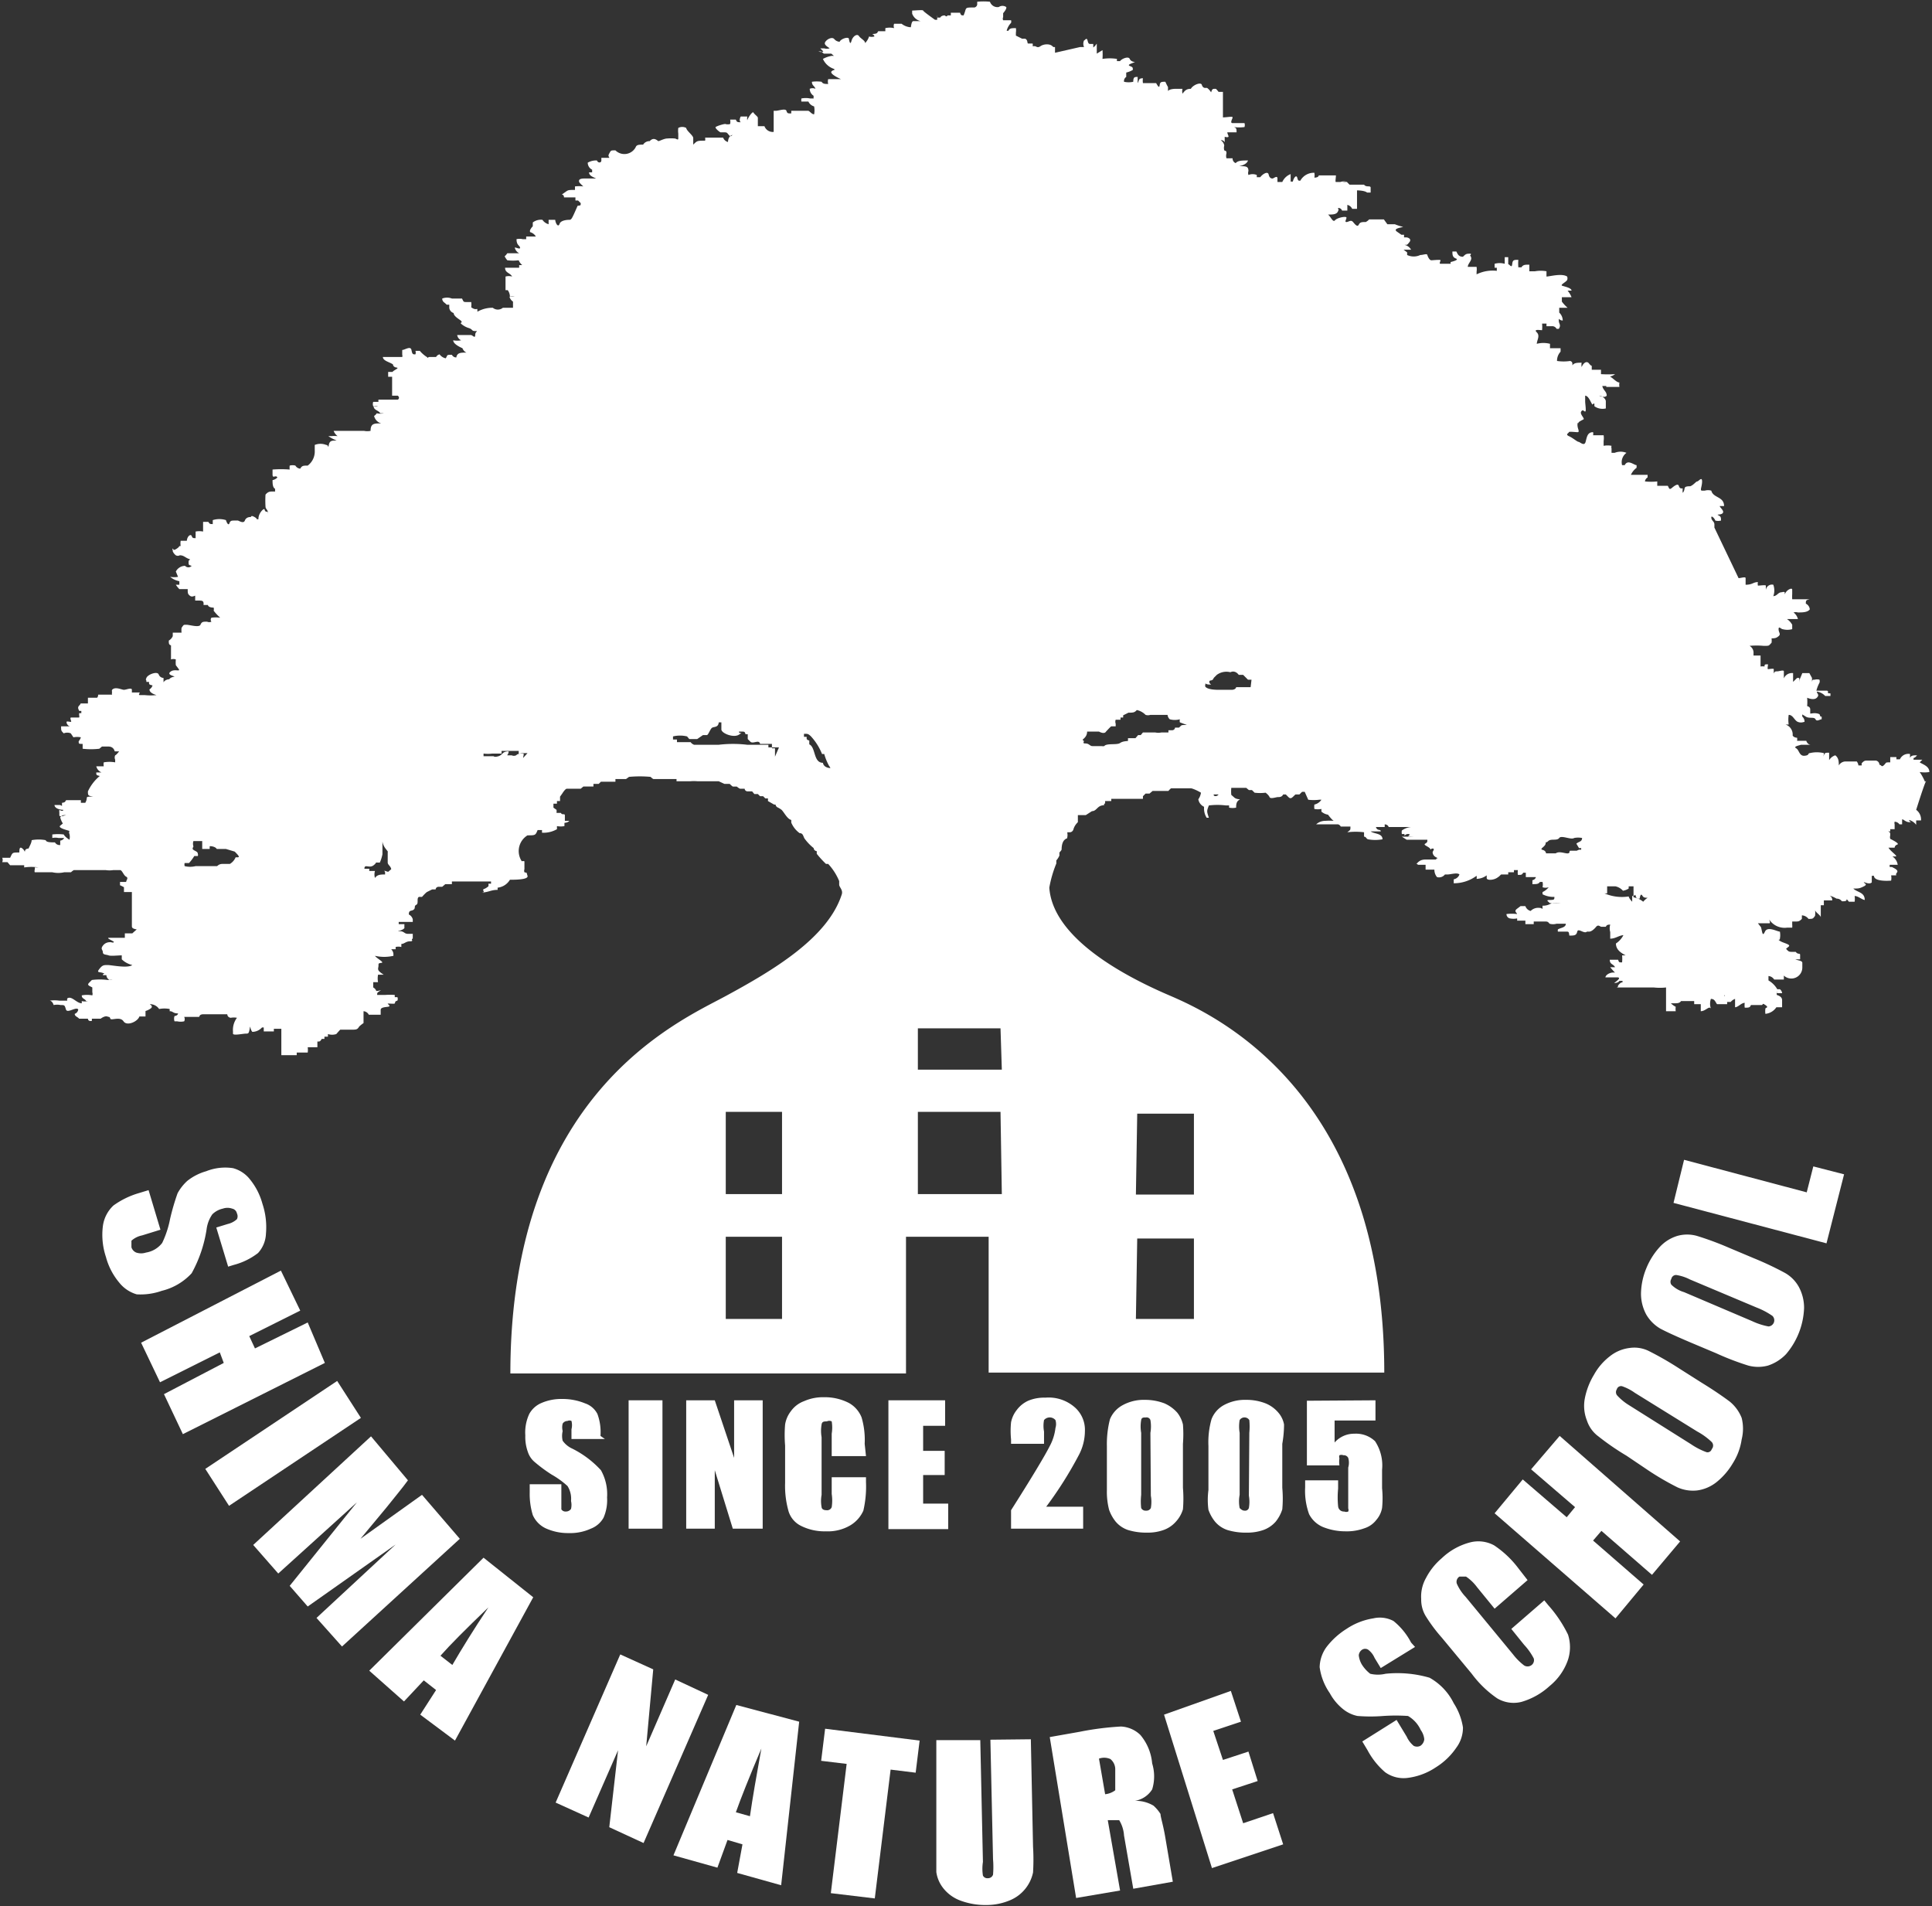 <svg xmlns="http://www.w3.org/2000/svg" width="43.95" height="43.36" viewBox="0 0 43.95 43.36"><rect x="0" y="0" width="43.95" height="43.36" fill="#333333" stroke="none"/><defs><style>.cls-1,.cls-2{fill:#fff;}.cls-2{fill-rule:evenodd;}</style></defs><title>header_logo_sp</title><g id="レイヤー_2" data-name="レイヤー 2"><g id="ヘッダー_フッター" data-name="ヘッダー・フッター"><path class="cls-1" d="M13.76,32.73H13v-.22a.38.38,0,0,0,0-.19.1.1,0,0,0-.09,0,.13.13,0,0,0-.11.06.34.34,0,0,0,0,.17.46.46,0,0,0,0,.22.54.54,0,0,0,.22.18,2.24,2.24,0,0,1,.65.49,1.11,1.11,0,0,1,.14.62,1,1,0,0,1-.08.46.56.56,0,0,1-.29.25,1.12,1.12,0,0,1-.5.1,1.22,1.22,0,0,1-.53-.11.6.6,0,0,1-.29-.3,1.64,1.64,0,0,1-.07-.51v-.19h.72v.36c0,.11,0,.18,0,.21a.11.11,0,0,0,.1.05.14.14,0,0,0,.12-.06.4.4,0,0,0,0-.18.54.54,0,0,0-.08-.34,2,2,0,0,0-.36-.26,3.39,3.39,0,0,1-.38-.28.5.5,0,0,1-.16-.23,1,1,0,0,1-.06-.38,1,1,0,0,1,.09-.49.57.57,0,0,1,.28-.25,1.13,1.13,0,0,1,.47-.09,1.34,1.34,0,0,1,.52.1.49.49,0,0,1,.28.24,1.2,1.2,0,0,1,.07.5Z"/><path class="cls-1" d="M15.07,31.85v2.92H14.3V31.85Z"/><path class="cls-1" d="M17.35,31.85v2.92h-.68l-.41-1.33v1.33h-.65V31.85h.65l.44,1.31V31.85Z"/><path class="cls-1" d="M19.7,33.12h-.78v-.51a.87.87,0,0,0,0-.28.12.12,0,0,0-.11,0c-.06,0-.11,0-.12.07a.85.85,0,0,0,0,.29V34a.78.78,0,0,0,0,.28s0,.07.11.07a.11.11,0,0,0,.12-.07,1,1,0,0,0,0-.3V33.6h.78v.11a2.43,2.43,0,0,1-.06.65.74.74,0,0,1-.29.33,1,1,0,0,1-.56.14,1.19,1.19,0,0,1-.56-.12.55.55,0,0,1-.29-.33,2.11,2.11,0,0,1-.08-.65v-.85a2.88,2.88,0,0,1,0-.48.66.66,0,0,1,.13-.3.64.64,0,0,1,.3-.23,1.06,1.06,0,0,1,.45-.09,1.2,1.2,0,0,1,.57.13.65.65,0,0,1,.29.33,1.81,1.81,0,0,1,.07.6Z"/><path class="cls-1" d="M20.21,31.85H21.5v.58H21V33h.49v.55H21v.65h.57v.58H20.21Z"/><path class="cls-1" d="M24.64,34.27v.5H23v-.42c.49-.77.78-1.26.87-1.44a1.15,1.15,0,0,0,.14-.43.3.3,0,0,0,0-.18.17.17,0,0,0-.26,0,.69.69,0,0,0,0,.26v.28H23v-.1a1.92,1.92,0,0,1,0-.39.65.65,0,0,1,.13-.28.67.67,0,0,1,.26-.21.94.94,0,0,1,.39-.07.9.9,0,0,1,.67.22.68.68,0,0,1,.23.54,1.18,1.18,0,0,1-.13.53,8.81,8.81,0,0,1-.75,1.19Z"/><path class="cls-1" d="M26.91,32.84v1a2.93,2.93,0,0,1,0,.49.72.72,0,0,1-.16.28.67.67,0,0,1-.28.19,1.06,1.06,0,0,1-.37.06,1.42,1.42,0,0,1-.44-.06.63.63,0,0,1-.28-.19.91.91,0,0,1-.15-.27,1.64,1.64,0,0,1-.05-.45v-1a2.26,2.26,0,0,1,.07-.61.64.64,0,0,1,.29-.32,1,1,0,0,1,.51-.12,1.23,1.23,0,0,1,.44.08.84.84,0,0,1,.29.21.68.68,0,0,1,.13.27A2.77,2.77,0,0,1,26.91,32.84Zm-.74-.25a.85.85,0,0,0,0-.29.09.09,0,0,0-.1-.06c-.06,0-.1,0-.11.06a.85.85,0,0,0,0,.29V34a1.38,1.38,0,0,0,0,.3.11.11,0,0,0,.11.06.11.11,0,0,0,.11-.06.81.81,0,0,0,0-.28Z"/><path class="cls-1" d="M29.17,32.84v1a2.72,2.72,0,0,1,0,.49.85.85,0,0,1-.15.28.67.67,0,0,1-.28.19,1.1,1.1,0,0,1-.37.06,1.44,1.44,0,0,1-.45-.06.63.63,0,0,1-.28-.19.91.91,0,0,1-.15-.27,1.72,1.72,0,0,1,0-.45v-1a1.92,1.92,0,0,1,.07-.61.62.62,0,0,1,.28-.32,1,1,0,0,1,.51-.12,1.19,1.19,0,0,1,.44.08.75.75,0,0,1,.29.21.57.57,0,0,1,.13.27A2.55,2.55,0,0,1,29.17,32.84Zm-.75-.25a1.48,1.48,0,0,0,0-.29.13.13,0,0,0-.22,0,.85.85,0,0,0,0,.29V34a.8.8,0,0,0,0,.3s.05.06.11.06a.09.09,0,0,0,.1-.06.81.81,0,0,0,0-.28Z"/><path class="cls-1" d="M31.29,31.85v.46h-.93v.5a.59.59,0,0,1,.45-.2.63.63,0,0,1,.47.17,1,1,0,0,1,.16.65v.42a2.23,2.23,0,0,1,0,.45.57.57,0,0,1-.13.27.55.55,0,0,1-.27.19,1.16,1.16,0,0,1-.44.07,1.36,1.36,0,0,1-.51-.1.63.63,0,0,1-.31-.29,1.56,1.56,0,0,1-.09-.61v-.16h.75v.19a2.07,2.07,0,0,0,0,.4.13.13,0,0,0,.14.12.12.12,0,0,0,.09,0,.09.09,0,0,0,0-.07s0-.14,0-.35v-.58a.39.39,0,0,0,0-.22.11.11,0,0,0-.11-.06.12.12,0,0,0-.09,0,.1.1,0,0,0,0,.07.54.54,0,0,0,0,.16h-.74l0-1.47Z"/><path class="cls-1" d="M5.19,28.81l-.27-.89.26-.08a.46.46,0,0,0,.21-.11.15.15,0,0,0,0-.13.14.14,0,0,0-.11-.11.32.32,0,0,0-.21,0,.49.49,0,0,0-.24.13.76.76,0,0,0-.13.34,3,3,0,0,1-.34,1,1.36,1.36,0,0,1-.68.4,1.45,1.45,0,0,1-.57.08.79.79,0,0,1-.4-.27,1.51,1.51,0,0,1-.3-.58,1.59,1.59,0,0,1-.07-.7.78.78,0,0,1,.24-.47,1.88,1.88,0,0,1,.57-.28l.23-.07.27.9-.42.13a.51.51,0,0,0-.24.12s0,.08,0,.15a.19.19,0,0,0,.11.12.35.35,0,0,0,.22,0,.58.58,0,0,0,.37-.22,2.25,2.25,0,0,0,.18-.55,5.3,5.3,0,0,1,.17-.58,1.08,1.08,0,0,1,.22-.28,1.23,1.23,0,0,1,.43-.22,1.17,1.17,0,0,1,.61-.07.73.73,0,0,1,.39.26,1.5,1.5,0,0,1,.28.55,1.68,1.68,0,0,1,.08.68.69.69,0,0,1-.18.44,1.53,1.53,0,0,1-.55.27Z"/><path class="cls-1" d="M7.39,31,4.16,32.62l-.43-.91L5.09,31,5,30.76l-1.36.68-.43-.9L6.39,28.9l.44.91-1.16.58.13.28L7,30.08Z"/><path class="cls-1" d="M8.21,32.25l-3,2-.54-.84,3-2Z"/><path class="cls-1" d="M10.46,35,7.78,37.45,7.2,36.8,9,35.13,7,36.54l-.41-.47,1.53-1.9L6.33,35.79l-.57-.65,2.68-2.47.84,1c-.13.18-.3.38-.49.62L8.2,35l1.4-1Z"/><path class="cls-1" d="M12.13,36.33l-1.78,3.26L9.56,39l.36-.56-.28-.22-.45.48L8.4,38,11,35.43Zm-1.84,1.54c.21-.36.48-.8.82-1.31-.51.49-.87.85-1.09,1.1Z"/><path class="cls-1" d="M16.11,38.55l-1.47,3.37-.78-.36.2-1.75-.67,1.53L12.64,41l1.47-3.37.75.34-.16,1.75.66-1.52Z"/><path class="cls-1" d="M18.18,39.16l-.41,3.72-1-.28.12-.65-.34-.1-.23.63-1-.28,1.43-3.42Zm-1.12,2.15c.06-.42.15-.93.26-1.54-.28.66-.47,1.14-.58,1.45Z"/><path class="cls-1" d="M20.92,39.59l-.09.73-.57-.07-.36,2.93-1-.12.36-2.94-.58-.07.09-.73Z"/><path class="cls-1" d="M23.45,39.56,23.5,42a4.84,4.84,0,0,1,0,.59.88.88,0,0,1-.52.63,1.38,1.38,0,0,1-.53.11,1.64,1.64,0,0,1-.6-.1.89.89,0,0,1-.39-.28.76.76,0,0,1-.16-.37c0-.13,0-.4,0-.82l0-2.18,1,0,.06,2.77a1,1,0,0,0,0,.31.11.11,0,0,0,.11.06.12.12,0,0,0,.12-.08,2.08,2.08,0,0,0,0-.35l-.06-2.72Z"/><path class="cls-1" d="M23.88,39.51l.68-.12a6.64,6.64,0,0,1,.94-.12.68.68,0,0,1,.44.19,1.16,1.16,0,0,1,.27.65,1,1,0,0,1,0,.59.57.57,0,0,1-.39.26.79.79,0,0,1,.42.11.85.85,0,0,1,.16.19c0,.07.06.24.11.54l.17,1-.9.16-.21-1.21a.77.77,0,0,0-.11-.35s-.12,0-.26,0L25.48,43l-1,.17ZM25,40l.14.81a.46.46,0,0,0,.23-.09s0-.13,0-.29l0-.2a.3.3,0,0,0-.11-.22A.35.35,0,0,0,25,40Z"/><path class="cls-1" d="M26.48,39,28,38.46l.23.7-.63.21.22.66.58-.19.21.67-.58.19.25.77.68-.23.23.71-1.62.54Z"/><path class="cls-1" d="M32.19,37.46l-.78.48-.14-.23a.46.46,0,0,0-.15-.19.13.13,0,0,0-.13,0,.17.17,0,0,0-.08.13.52.52,0,0,0,.07.21.81.81,0,0,0,.19.21.76.76,0,0,0,.35,0,2.62,2.62,0,0,1,1,.09,1.34,1.34,0,0,1,.55.58,1.42,1.42,0,0,1,.21.55.76.76,0,0,1-.15.46,1.56,1.56,0,0,1-.47.45,1.48,1.48,0,0,1-.65.24.72.72,0,0,1-.5-.13,1.73,1.73,0,0,1-.4-.5l-.12-.2.78-.49.23.38a.59.59,0,0,0,.16.21.17.17,0,0,0,.15,0,.2.2,0,0,0,.09-.15.43.43,0,0,0-.08-.21.71.71,0,0,0-.29-.32,4.19,4.19,0,0,0-.56,0,3.71,3.71,0,0,1-.59,0,.77.77,0,0,1-.32-.15,1.19,1.19,0,0,1-.31-.37,1.35,1.35,0,0,1-.23-.59.81.81,0,0,1,.15-.45,1.72,1.72,0,0,1,.46-.42,1.52,1.52,0,0,1,.61-.24.66.66,0,0,1,.46.06,1.55,1.55,0,0,1,.4.49Z"/><path class="cls-1" d="M34.75,35.94l-.75.65-.4-.49a1,1,0,0,0-.25-.24s-.09,0-.15,0a.14.14,0,0,0-.06.16,1.05,1.05,0,0,0,.2.3l1.08,1.31a1.37,1.37,0,0,0,.25.25.15.15,0,0,0,.16,0,.14.14,0,0,0,.06-.16,1.4,1.4,0,0,0-.22-.31l-.29-.36.75-.65.09.11a2.93,2.93,0,0,1,.45.67.93.93,0,0,1,0,.57,1.32,1.32,0,0,1-.42.6,1.61,1.61,0,0,1-.64.36.73.73,0,0,1-.55-.08,2.42,2.42,0,0,1-.58-.56l-.68-.82a3.67,3.67,0,0,1-.36-.48.72.72,0,0,1-.11-.4.86.86,0,0,1,.11-.48,1.49,1.49,0,0,1,.36-.45,1.47,1.47,0,0,1,.65-.36.75.75,0,0,1,.54.07,2.26,2.26,0,0,1,.55.52Z"/><path class="cls-1" d="M35.48,32.66l2.74,2.4-.64.76-1.15-1-.19.22,1.15,1-.64.77L34,34.42l.64-.77,1,.86.19-.23-1-.86Z"/><path class="cls-1" d="M38.71,31.45c.31.19.52.34.64.43a.91.91,0,0,1,.27.37,1,1,0,0,1,0,.49,1.38,1.38,0,0,1-.2.54,1.58,1.58,0,0,1-.37.43.9.9,0,0,1-.44.19.86.86,0,0,1-.45-.07,6.27,6.27,0,0,1-.67-.39L37,33.11a5.77,5.77,0,0,1-.64-.44.73.73,0,0,1-.26-.36.9.9,0,0,1-.05-.49,1.63,1.63,0,0,1,.21-.55,1.36,1.36,0,0,1,.36-.42.89.89,0,0,1,.45-.19.74.74,0,0,1,.44.07,7.23,7.23,0,0,1,.68.39Zm-1.52.23a1.12,1.12,0,0,0-.29-.15.1.1,0,0,0-.12.07.12.12,0,0,0,0,.13s.1.12.26.22l1.43.9a1.59,1.59,0,0,0,.35.18.1.1,0,0,0,.12-.07.12.12,0,0,0,0-.16,1.53,1.53,0,0,0-.33-.24Z"/><path class="cls-1" d="M39.9,28.62a7.27,7.27,0,0,1,.7.33.82.82,0,0,1,.32.32,1,1,0,0,1,.12.48,1.71,1.71,0,0,1-.41,1.05,1,1,0,0,1-.41.26.86.86,0,0,1-.45,0,6.25,6.25,0,0,1-.73-.28l-.57-.24c-.33-.14-.57-.25-.7-.32a.89.89,0,0,1-.32-.32,1,1,0,0,1-.12-.48,1.58,1.58,0,0,1,.12-.57,1.63,1.63,0,0,1,.3-.48.9.9,0,0,1,.41-.26.82.82,0,0,1,.44,0,6.94,6.94,0,0,1,.73.27Zm-1.46.48a1,1,0,0,0-.31-.1.11.11,0,0,0-.11.09.12.12,0,0,0,0,.13.69.69,0,0,0,.29.17l1.55.66a1.52,1.52,0,0,0,.37.12.14.14,0,0,0,.09-.24,1.72,1.72,0,0,0-.36-.19Z"/><path class="cls-1" d="M38.31,26.38l2.79.74.15-.59.7.18-.4,1.57-3.48-.92Z"/><path class="cls-2" d="M27.72,18.07l-.11,0C27.6,18.12,27.69,18.12,27.72,18.07Zm0,0h0s0,0,0,0Zm16.07-.29a1.24,1.24,0,0,0-.12-.22v0l0,0a.72.72,0,0,0,.22,0c0-.13-.14-.17-.22-.22h0s0,0,.06-.06v0l0,0-.2,0h0c0-.08,0,0,.08-.1s0,0,0,0l0,0c-.08,0-.14,0-.16.06l0,0s0-.06,0-.09a.21.21,0,0,0-.23.12h-.08s0,0,0-.05H43c0,.08,0,.09,0,.17h0v-.05c-.12,0-.08,0-.14.06s-.06,0-.09,0,0-.07-.09-.1v0h-.13v0l0,0h0l-.07,0v0c-.06,0-.07,0-.13.06v.05s0,0-.05,0,0,0-.06-.09H42a.18.18,0,0,0-.17.09h0c0-.08,0-.17-.08-.23h0a.25.25,0,0,0-.14.11h0s0-.07,0-.1,0,0,0-.07h0c-.08,0-.1,0-.12.06s0,0,0-.05a.68.68,0,0,0-.32,0c-.05,0,0,.05-.12.06s-.12-.13-.19-.17.05-.06.11-.08l0,0h0v0s0,0,0,0,.19,0,.22,0h0s-.07,0-.1-.09h-.28v0l.07,0a.15.15,0,0,0,0-.07s-.07,0-.1-.05v0h0a.24.24,0,0,0-.16-.25s0,0,.07,0h0a.75.75,0,0,1,0-.22c.1,0,.13.13.21.16s.12,0,.15,0h0a.15.15,0,0,0-.05-.12.2.2,0,0,1,0-.05s0,0,.08.05.19,0,.22.06.1,0,.14,0v-.06c-.07,0,0-.05-.09-.07s-.12,0-.17,0h0s0-.07,0-.09,0-.06-.07-.08v0l0,0a1.15,1.15,0,0,0,0-.19s.15.07.22,0,0-.09,0-.14h0a.32.32,0,0,1,.19.1l.12,0s0,0,0,0,0-.05,0-.06,0,0,0,0h.1v0H41.7s0,0,0,0,0,0-.08,0,0-.05-.06-.06h-.24a.75.75,0,0,1,.07-.18.11.11,0,0,0,0-.07.2.2,0,0,0-.11,0c-.05,0-.05,0-.06.05l0,0s0-.06,0-.09l-.06-.11H41s-.06.15-.07.16,0,0,0,.06h0s0-.13,0-.17h0s0,0,0,.06h-.05v0l-.09.09h0s0-.08,0-.11,0,0,0-.09h0a.2.2,0,0,0-.21.12h0s0-.12,0-.16-.11,0-.15,0-.06,0-.08.05h0s0-.08,0-.1-.11,0-.13,0,0-.09,0-.11h0c-.07,0-.08,0-.08.05a.25.25,0,0,0-.09,0h0c0-.07,0-.15,0-.2v-.05l-.16,0s0,0,0-.05a.18.18,0,0,0-.09-.17v0a1.81,1.81,0,0,1,.32,0c.14,0,.11,0,.18-.07a.36.36,0,0,0,0-.1h-.05s0,0,0,0h0c.12,0,.15,0,.21-.05s0-.08,0-.16.06,0,.09,0a.41.41,0,0,0,.22,0h0v-.1h0a.37.37,0,0,0-.12-.13s0,0,0,0h.25v0a.27.27,0,0,0-.1-.15.08.08,0,0,0,0,0,.2.2,0,0,1,.1,0c.1,0,.22,0,.27-.07a.16.16,0,0,0-.09-.13c0-.07,0-.08.09-.1v0c-.07,0-.23,0-.29,0h-.11a1,1,0,0,1,0-.12s0-.05,0-.1-.13,0-.17.11h0s0,0,0-.05a.07.07,0,0,0-.06,0c-.1,0-.1.08-.2.09a.38.38,0,0,0,0-.26.14.14,0,0,0-.17.12h0s0-.08,0-.1-.14,0-.18,0a.17.17,0,0,1,0-.08h0c-.11,0-.12.06-.28.06,0-.07,0-.11,0-.15s-.11,0-.16,0,0,0,0,0L39,12s0,0,0-.07-.06-.08-.07-.15.07,0,.09.06a.25.25,0,0,0,.13,0c0-.07,0-.09-.06-.12s.06,0,.1-.05-.06-.12-.07-.16h.1c0-.22-.25-.18-.29-.35a.26.26,0,0,0-.15,0s0,0-.06,0,0-.09,0-.21-.08,0-.11,0-.08.08-.16.11h0v0c-.19,0-.09.06-.17.15h0a.36.36,0,0,1,0-.1c-.05,0-.07,0-.09-.06s-.1,0-.16.05-.06,0-.09-.05H37.7v-.1a1.27,1.27,0,0,1-.28,0,.12.12,0,0,1,.06-.09s0,0,0-.06h-.38a.42.42,0,0,1,.13-.16v-.06c-.06,0-.2-.14-.27,0h-.06A.26.26,0,0,1,37,10.3a.08.08,0,0,1,0,0,.36.36,0,0,0-.27,0h-.07l0-.1a.1.1,0,0,1,0-.06h0a.48.48,0,0,0-.18,0v0c0-.06,0-.08,0-.11a.42.42,0,0,0,0-.13H36.3V9.9s0,0-.06,0h0l0,0a.15.15,0,0,0,0-.07c-.13,0-.14.11-.17.22s-.13,0-.16,0-.13-.09-.22-.13,0-.07,0-.09.15,0,.2,0,0-.09,0-.12a.2.2,0,0,1,0-.09H36s0,0,0,0,0,0-.07,0,.05-.06.09-.08-.09-.12-.05-.18.06,0,.09,0,0-.17,0-.23V9c.07,0,.12.13.15.18s0,0,.06,0l0,.06a.32.32,0,0,0,.26.05c0-.07,0-.09,0-.16S36.43,9,36.38,9V9s.12.06.17,0h0c0-.1-.08-.12-.1-.22h.09V8.8c.08,0,.07,0,.12,0s.07,0,.09,0,.06,0,.09,0a.25.25,0,0,1,0-.1c-.06,0-.14-.09-.19-.12s0,0,.09-.07,0,0,0,0a2.53,2.53,0,0,1-.32,0s0-.08,0-.1,0,0,0,0h-.21s0,0,0-.06,0,0-.06-.08-.14,0-.17.08h0a.28.28,0,0,1,0-.1h0c-.1,0-.17,0-.21.06h0c0-.06,0-.08-.05-.1h0a1,1,0,0,1-.3,0A.3.3,0,0,1,35.5,8a.69.69,0,0,0,0-.08c-.08,0-.16,0-.19,0h-.05V7.82a.6.6,0,0,0-.3,0h0c0-.08.08-.18,0-.26s.06-.05.12-.05h0a.75.75,0,0,0,0-.15c.07,0,0,0,.1,0v.06h.12v0a.11.11,0,0,1,.11.06h.05c.06-.09,0-.11,0-.19s0,0,.09,0h0a.25.25,0,0,0-.08-.18V7l.1,0s.07,0,.09,0,0,0,0,0a.86.86,0,0,1-.13-.14h0l0-.1h.22l0,0a.54.54,0,0,0-.09-.15h.09c0-.06-.15-.09-.21-.11s.08-.08.11-.13a.11.11,0,0,0,0-.08c-.12-.08-.4,0-.47,0h0s0,0,0-.06,0,0,0-.06a.74.74,0,0,0-.26,0h-.13c0-.07,0-.08,0-.15l0,0c-.1,0-.14,0-.18.06h-.07a1,1,0,0,1,0-.17c-.1,0-.13,0-.14.1s-.06,0-.09,0V5.85h-.08V6A.42.42,0,0,0,34,6l0,.09h.05c0,.06,0,0,0,.07s0,0,0,0a.83.83,0,0,0-.46.08h0s0,0,0-.06a.37.37,0,0,0,0-.11l-.2,0c0-.08.11-.15.07-.23s0,0,0-.07h0c-.1,0-.11,0-.18.07v0c-.1,0-.12-.06-.15-.12h-.09c0,.07,0,.13.08.16s-.08.07-.12.08A.11.11,0,0,0,33,6c-.08,0-.19,0-.23,0s0-.06,0-.08-.17,0-.21,0-.08-.08-.09-.12-.09,0-.16,0a.35.35,0,0,1-.3,0V5.74l-.08-.06c-.06,0-.06,0-.11,0v0c.08,0,.24,0,.28,0h0a.22.22,0,0,0-.15-.11v0c.07,0,.06,0,.11-.06s0-.1-.06-.11h-.06l0-.06h-.06s0,0-.1-.07.08-.09.14-.11l0,0a1.06,1.06,0,0,1-.19-.06s-.06,0-.09,0-.06,0-.08,0,0,0,0,0-.05-.07-.08-.11h-.16v0l-.07,0h-.08c-.05,0,0,0-.1.06s0,0,0,0v0c-.09,0-.13,0-.16.06s-.08,0-.13-.06-.1,0-.15,0,0-.06,0-.1-.21,0-.26.06-.1-.09-.16-.13,0,0,0,0h0c.11,0,.2,0,.23-.08s0,0,0-.07v0a.09.09,0,0,1,.09.06h.12s0-.11,0-.13v0a.16.16,0,0,1,.11.09l.11,0V4.33s0,0,0,0,0,0,0,0,.17,0,.23.05h.08c0-.05,0-.05,0-.11s-.1,0-.15-.07h-.11l-.05,0H30.7l-.06-.06s-.08,0-.1,0v0a.22.22,0,0,0,.11,0h0s0,0,0,0a.23.23,0,0,0-.16,0s-.08,0-.1,0,0-.09,0-.15H30s0,.05-.1.05a.31.31,0,0,0,0-.11.35.35,0,0,0-.32.18c-.05,0-.05,0-.07-.07s-.08,0-.1.09l-.05,0s0-.11,0-.17h0a.34.34,0,0,0-.19.18h-.11l0,0s0,0,0-.08-.09,0-.11,0-.07,0-.09-.09-.15,0-.19.06h-.08s0,0,0-.05a.07.07,0,0,0,0,0,.25.25,0,0,0-.19,0h0a.14.14,0,0,1,0-.09c0-.1-.05-.11-.17-.11s.12,0,.16-.13,0,0,0,0l0,0c-.13,0-.23,0-.28.06a.11.11,0,0,1-.07-.11h-.14a.2.2,0,0,1,0-.11c0-.05,0-.05-.05-.07a.21.21,0,0,1,0-.11.17.17,0,0,0-.08-.12v0a.08.08,0,0,1,.09.05h0s0-.1,0-.12,0,0,.06,0,0-.06,0-.11h.21c0-.07,0-.1-.06-.12a.11.11,0,0,0,0,0,.92.92,0,0,0,.24,0,.14.14,0,0,0,0-.09c-.06,0-.2,0-.27,0s0-.1,0-.13-.13,0-.22,0V2.09s-.07,0-.09,0,0,0-.07-.07a0,0,0,0,0,0,0c-.08,0-.08,0-.11.08h0A.34.34,0,0,0,27.46,2h-.05V2l0,0s-.05,0-.07-.07-.2,0-.25.09l0,0c-.11,0-.14.05-.19.11h0a.22.22,0,0,1,0-.11h0c-.05,0-.11,0-.14,0s-.15,0-.19.05h0s0-.06,0-.09a1.34,1.34,0,0,1-.06-.12c-.09,0-.12,0-.13.08s-.05,0-.08-.05v0H26s0,0,0,0,0,0,0,0a.36.36,0,0,1,0-.11v0c-.11,0-.08.05-.12.11s0,0,0,0h0l0,0V1.75h0c-.07,0-.1,0-.1.11s0,0,0,0,0,0,0,0v0a.48.48,0,0,1-.21,0,.11.11,0,0,1,.05-.11s0,0,0-.1a.52.52,0,0,0,.15-.06c0-.06,0-.06-.07-.09s.06-.06.12-.09,0,0,0,0-.09,0-.12-.07-.19,0-.22.05l-.07,0s0,0,0,0a.13.13,0,0,1,0-.05,1.06,1.06,0,0,0-.33,0,1.36,1.36,0,0,0,0-.2l-.13.08s0-.09,0-.14,0,0,0-.06,0,0-.08.06,0,0,0,0V1s0,0-.05,0-.06,0-.08-.08-.06,0-.08,0a.18.18,0,0,0,0,.15h-.09s0,0,0,0L24,1.2h0s0,0,0-.09,0,0-.06-.06-.2-.05-.27,0-.1,0-.13,0h-.05s0,0,0,0a.11.11,0,0,0,0-.06s-.07,0-.1,0,0-.08-.07-.11h-.07L23.11.81s0-.05,0-.07a.31.31,0,0,0,0-.1c-.1,0-.14,0-.17.06H22.9A.4.4,0,0,1,23,.52a.11.11,0,0,0,0-.06h-.18a.08.08,0,0,1,0-.07s0,0,0-.09h0s.09-.1.07-.14a.15.15,0,0,0-.17,0,.18.18,0,0,1-.2-.12,1.36,1.36,0,0,0-.29,0c0,.06,0,0,0,.06s0,0,0,0,0,.05-.06.07v0h0c-.25,0-.17,0-.25.18-.05,0-.06,0-.08-.06h-.21l0,.06h-.08s0,.05-.06,0,0,0,0,0-.08,0-.1.05h-.07a.09.09,0,0,0,0-.05h0c0,.05,0,.05,0,.1s0,0,0,0h-.05S21,.26,21,.24s-.19,0-.25,0h0s0,.06,0,.07a.27.27,0,0,0,.19.17s0,0,0,0-.12,0-.16,0-.05.08-.06.14a.36.36,0,0,1-.21-.08c-.05,0-.14,0-.17,0a.13.13,0,0,0,0,.1.44.44,0,0,0-.2,0c0,.05,0,.05,0,.07s0,0,0,0-.11,0-.15,0,0,.05-.1.06,0,0,0,.06l0,0a.21.21,0,0,1-.12,0,.38.38,0,0,1-.09.15h0c0-.06-.1-.1-.14-.16s-.14,0-.17.11-.05,0-.06-.05-.18,0-.21.07,0,0,0,0-.07,0-.12-.06-.17,0-.21.07.11.13.1.14v0a.22.22,0,0,1-.12,0h-.09s0,0,0,0,0,0,.07.07,0,0,0,0a.13.13,0,0,1-.11,0v0s0,0,.06,0l.06.05h.17s0,0,.06.05,0,0,0,0,0,0-.05,0a.68.68,0,0,0-.2.07.42.42,0,0,0,.26.23c0,.05,0,0-.06.05s.14.15.21.18l0,0h-.29a.21.21,0,0,0,0,.11c-.07,0-.12,0-.15-.05a.79.79,0,0,0-.22,0c0,.09.06.09.08.16a.16.16,0,0,0-.13,0,.19.19,0,0,0,.09.16.15.15,0,0,0,0,.06s-.06,0-.08,0a.5.5,0,0,0-.2,0,.25.25,0,0,0,0,.07s.13,0,.16,0h0s0,0,0,0a.2.2,0,0,0,.13.11.48.48,0,0,1,0,.18c-.05,0-.09-.06-.13-.08H18v.06c-.08,0-.09,0-.11-.06s-.18,0-.24,0h-.05V3a.2.2,0,0,1-.21-.13c-.06,0-.08,0-.1,0h-.05s0-.16,0-.19-.08-.08-.1-.12S17,2.7,17,2.74h0a.25.25,0,0,1,0-.09h-.15s-.05.09,0,.13l0,0c-.07,0-.09,0-.11-.06h-.13a.28.28,0,0,1,0,.1.18.18,0,0,1-.11,0v0c-.05,0-.2.05-.22.07s.07.1.11.12v0h.06v0c.09,0,.08,0,.13.06s.07,0,.09,0,0,0,0,0-.1,0-.11.16a.16.16,0,0,1-.11-.1H16.1v0s.08,0,.1,0,0,0,.05,0v0l-.21,0a.17.17,0,0,1,0,.07s0,0,0,0c-.18,0-.18,0-.27.09h0s0-.06,0-.09,0,0,0-.06-.15-.16-.16-.23a.19.19,0,0,0-.18,0,.49.49,0,0,0,0,.13h0l0-.05h0s0,.11,0,.16-.05,0-.08,0a1,1,0,0,0-.17,0c-.07,0-.18.06-.2.06s-.1-.11-.2,0a.17.17,0,0,0-.15.08l0,0c-.09,0-.15,0-.17.06A.29.29,0,0,1,14,3.42c-.11,0-.1,0-.14.07s0,.07,0,.1,0,0,0,0,0,0-.07,0h-.11s0,0,0,.06-.08.06-.1,0a.38.38,0,0,0-.21.05v0a.18.18,0,0,0,.1.16s0,0,0,.06H13.4c0,.08.1.11.16.14l0,0c-.07,0-.19,0-.25,0s-.17,0-.13.09a.76.76,0,0,0,.09.09v0a.84.84,0,0,0-.19,0c0,.07,0,0,0,.08h0v0h0c-.17,0-.15,0-.25.07s0,0,0,.1H13s0,0,.09,0v0l0,.07h.06l.06.06c0,.06,0,.05-.07.06a.07.07,0,0,0,0,0s0,0,0,0h0C13,5,13,5,12.94,5v0s0,0,0,0-.18,0-.21.09-.09,0-.1-.09h-.15s0,.07,0,.1a.24.24,0,0,1-.14-.1.3.3,0,0,0-.22.06s0,0,0,.06,0,0-.06.11a.07.07,0,0,0,0,.05.22.22,0,0,1,.13.1h0s0,0-.05,0h-.17v.06c-.05,0-.06,0-.08,0a.3.3,0,0,0-.14,0c0,.14.07.14.08.19s-.08,0-.12,0a.19.19,0,0,0,.1.13.06.06,0,0,1,0,0h-.27a.32.32,0,0,1-.06.07.47.47,0,0,0,.06.09,1.09,1.09,0,0,0,.26,0,.28.28,0,0,0,.08.11l0,0h-.07v.06c-.07,0-.25,0-.32,0h0c0,.12.11.11.16.2h0l0,0a.28.28,0,0,0-.15,0V6.6h.05a.25.25,0,0,1,.05.15v0h.11v0a.27.27,0,0,0-.12,0h0a.19.19,0,0,0,.08.11V7c-.09,0-.19,0-.23,0A.18.18,0,0,1,11.21,7a.69.69,0,0,0-.35.09c0-.13,0,0-.14-.1a.56.56,0,0,0,0-.12h-.1c-.08,0-.07,0-.11-.08v0h-.23s0,0,0,0l0,0h0a.31.31,0,0,0-.22,0c0,.08.06.09.1.14h.06V7h0a.14.14,0,0,0,.1.12v0h0c0,.07.11.13.16.17s0,.05,0,.06.08.08.18.11.06.07.15.07,0,0,0,.09-.06,0-.1,0v0s-.12,0-.15,0h-.16a.16.16,0,0,0,.09.12l0,0a.47.47,0,0,1-.18,0h0c0,.08.14.15.21.18l0,0a.18.18,0,0,0,.09.1v0h0c-.13,0-.21,0-.23.11h0a.11.11,0,0,1-.1-.06c-.13,0-.09,0-.14.08h0a.23.23,0,0,1-.14-.09.12.12,0,0,0-.08.06c-.06,0-.09,0-.15,0s0,.05-.06,0a.7.7,0,0,1-.16-.14l-.1,0a.11.11,0,0,1,0,.08c-.06,0-.07,0-.09-.1s-.15,0-.21,0h0c0,.07,0,.08,0,.11a.07.07,0,0,1,0,.05H8.71c0,.09.17.12.23.17h0s0,0,0,0,0,.06.08.07-.07.06-.09.1H8.83v.11h.09s0,0,0,.06,0,.05,0,.05V9s0,0,.06,0v0h.07s.06.05,0,.09v0H8.94s0,0,0,0H8.69s0,0-.08,0a.11.11,0,0,0,0,.05H8.49a.15.15,0,0,0,0,.1s.09,0,.11,0v0a.15.15,0,0,1-.1,0h0c0,.09.11.09.15.16h.08v0a.38.38,0,0,1-.16,0,.17.17,0,0,1-.06.06.23.23,0,0,0,.16.17.06.06,0,0,1,0,0h0c-.16,0-.24,0-.24.17h0a.37.37,0,0,1-.15,0h-.1v0c-.09,0-.12,0-.15,0H7.85v0c-.08,0-.1,0-.13,0H7.59a.27.27,0,0,0,.09.12v0a.65.65,0,0,0-.14,0l-.07,0v0a.85.85,0,0,0,.19.1v0h0c-.11,0-.16,0-.18.1s0,0-.06,0a.35.35,0,0,0-.26,0c0,.07,0,.07,0,.13A.4.4,0,0,1,7,10.59c-.1,0-.13,0-.17.07a.14.14,0,0,1-.11-.07.25.25,0,0,0-.13,0,.36.36,0,0,0,0,.09v0a2.42,2.42,0,0,0-.39,0c0,.06,0,0,0,.11s.07,0,.11.07a.2.2,0,0,1-.11.06c0,.07,0,.17.06.2a.15.15,0,0,0,0,.06s0,0-.06,0-.1,0-.16.07a2.13,2.13,0,0,0,0,.27c0,.07.06.06.06.18h0v-.06c-.05,0-.07,0-.08-.05s-.15.09-.14.22h0c-.08,0,0,0-.09-.05s-.07,0-.09,0-.1,0-.13.08-.14,0-.16,0,0,0-.07,0-.1,0-.12.06-.06,0-.08-.07a.5.5,0,0,0-.3,0h0v.09c-.06,0-.07,0-.1-.05H4.62c0,.06,0,.13,0,.22a.46.46,0,0,0-.17,0c0,.09,0,.06,0,.15l0,0v0c-.06,0-.07,0-.09-.05s-.1,0-.11.11H4.11a.37.37,0,0,0,0,.12c-.06,0,0,0-.09.06s-.07,0-.09,0,0,0,0,.06a.22.22,0,0,0,.07.09.09.09,0,0,0,.09,0h0v0c.09,0,.12.05.2.08s0,0,0,.07,0,.07.07.09v0a.1.1,0,0,1-.15,0A.24.24,0,0,0,4,13l.05.12a.5.5,0,0,1-.18,0v0s0,0,0,0a.46.46,0,0,0,.21.1c0,.06,0,0,0,.08H4a.7.7,0,0,0,.08.1h.19c0,.09,0,.11.05.15s.1,0,.12,0h0v.11h.07c.09,0,.13,0,.12.1h.1s0,.06.13.06h0a.12.12,0,0,1,0,.07,1.1,1.1,0,0,0,.15.16v0a.71.71,0,0,0-.2,0,.07.07,0,0,0,0,.09.12.12,0,0,1-.1,0c-.09,0-.12,0-.15.07s-.25,0-.32,0-.06,0-.11.07a.52.52,0,0,0,0,.11h-.2s0,.06,0,.08a.22.22,0,0,1-.09.1c0,.07,0,.09.05.11V15A.15.15,0,0,1,4,15a.61.61,0,0,0,0,.13s0,0,.06.08-.08,0-.17.06,0,.09.06.11-.05,0-.1.07,0,0,0,0-.09,0-.13.07h0l0-.1s-.08,0-.11-.08-.25,0-.28.08,0,0,0,.09h.06c0,.06,0,.06.08.08a.16.16,0,0,1-.07.09c0,.07.09.11.16.13s0,0,0,0a1.26,1.26,0,0,1-.27,0s-.07,0-.11,0,0-.05,0-.06H3s0,0,0-.06-.13,0-.18,0-.2-.08-.27,0a.07.07,0,0,0,0,.05.11.11,0,0,0,0,.06c-.08,0-.23,0-.29,0s0,0-.05.07l-.11,0H2C2,16,2,16,2,16s-.12,0-.15,0,0,0-.05.05,0,.1,0,.12h.05s0,0,0,.05a.07.07,0,0,1,0,0H1.8s0,0,0,.05a.07.07,0,0,1,0,.05s-.14,0-.18,0,0,.07,0,.09-.05,0-.09,0,0,.1.06.11v0s0,0,0,0H1.39v0c0,.1,0,.1.06.16a.21.21,0,0,1,.16,0s0,0,.06.09h0a.46.46,0,0,1,.17,0,.26.26,0,0,1-.05.09c0,.06,0,.06.09.06l0,.11a1.63,1.63,0,0,0,.38,0l.06-.05c.05,0,.11,0,.14,0s.12,0,.15.11h.1v0s-.06.08-.09.09a.12.12,0,0,0,0,.1s0,0,0,.06a.74.74,0,0,0-.26,0,.25.25,0,0,0,0,.09H2.19a.21.21,0,0,0,.12.14v0H2.19c0,.06,0,.06.08.08v0A1,1,0,0,0,2,18c0,.09,0,.1.12.12s0,0,0,0v0c-.22,0-.1,0-.18.14H2c-.05,0,0,0-.05,0H1.84l0-.06H1.52c-.05,0,0,.05-.11.06h0s0,0,0,.05,0,0-.06,0,0,0,0,0,0,0,.07,0,0,0,0,0-.14,0-.18,0h0c0,.07.11.11.2.11h0s0,.05-.09,0a.21.21,0,0,0,0,.06s0,0,0,.06.13,0,.16,0h0v0c-.09,0-.09,0-.14.05a.45.45,0,0,0,.06.14s0,0-.06.05.15.1.21.12a.08.08,0,0,0,0,.07.27.27,0,0,1,0,.13s0,0,0,0-.1-.06-.13-.12a1.09,1.09,0,0,0-.26,0c0,.05,0,.06,0,.08s0,0,0,0v0a.36.36,0,0,1,.14,0l0,0s.1,0,.13,0h0a.12.12,0,0,1-.09.06s0,.05,0,.1h0a.12.12,0,0,1-.12-.06c-.09,0-.2,0-.21-.05a.86.86,0,0,0-.32,0c0,.06-.05.14-.07.19s0,0,0,0-.07,0-.08.05,0,0-.06-.05-.07,0-.07.09l0,0c-.17,0-.15,0-.21.12H.05a.12.12,0,0,1,0,.1s.08,0,.12,0l.06.07c.06,0,.1,0,.13,0H.55v.05a1.16,1.16,0,0,1,.33,0h0v0H.79a.11.11,0,0,1,0,.05.11.11,0,0,0,0,.06l.24,0h.11s0,0,.05,0a.61.61,0,0,0,.27,0s.11,0,.14,0,0,0,.08-.05H2.4a.57.57,0,0,0,.18,0l0,0s.1,0,.15,0,.08.12.14.15,0,.08,0,.12,0,0,0,0l-.14,0h0s0,.06,0,.07,0,0,.09.05h0s0,0,0,0,0,.07,0,.11H3L3,21.07c0,.05.06.06.11.07v0h0s-.08.07-.1.09H2.84l0,.1s-.08,0-.13,0H2.6v0s0,0-.11,0,.12.08.1.1-.05,0-.08,0-.11,0-.17.08,0,.09,0,.15.08.05.13.07.21,0,.3,0l0,.09a.51.51,0,0,0,.24.13l0,0,0,0c-.11.08-.47,0-.56,0s-.12,0-.19.09,0,.06.08.09,0,0,0,.05h.08s0,.09.09.11h.05v0a.35.35,0,0,0-.11,0v0a1.39,1.39,0,0,0-.36,0s0,0-.06.06,0,.07.07.11h0c0,.05,0,.07,0,.11a.11.11,0,0,1,0,.07.63.63,0,0,0-.24,0c0,.08.07.07.1.13H2a.3.3,0,0,1-.14,0h0v.05c-.12,0-.23-.18-.33-.11a.1.1,0,0,0,0,.05H1.35l0,0v0a.79.79,0,0,0-.22,0s.06,0,.09.1a.39.39,0,0,1,.16,0c.09,0,.09,0,.12.1s.23-.07.28,0h0a.12.12,0,0,1-.08.1c0,.06.07.07.1.11H2s0,.07.09.05l0-.05h.2s.09-.07.15-.05.05,0,.07.05.22-.06.3.06.33,0,.36-.11h.14c0-.05,0-.08,0-.11s0,0,.1-.06,0-.1,0-.11a.25.25,0,0,1,.21.11.63.63,0,0,1,.24,0v.05c.08,0,.07.05.19.05h0s0,.05-.08.06a.19.19,0,0,0,0,.12h.06a.37.37,0,0,0,.16,0v0h0a.11.11,0,0,0,0-.1c.06,0,.17,0,.23,0l0,0s.07,0,.1,0,0-.05.09-.06a.11.11,0,0,1,0,0H5v0h.17s0,.07.08.08a.36.36,0,0,1,.14,0h0a.46.46,0,0,0-.09.31s0,0,0,.05.23,0,.29,0,.07,0,.09-.11,0,0,.06.07a.3.3,0,0,0,.22-.1H6s0,.07,0,.09h.23l0-.06h.08s0,0,.09,0V24h.35l0-.06H7a.43.43,0,0,0,0-.12s.12,0,.16,0,0,0,.06,0v-.13c.06,0,.06,0,.1-.06h.06l0-.05h.08l0-.06a.31.31,0,0,0,.19,0s.06-.07.09-.1H8v0c.1,0,.13,0,.17-.07v0h0a.7.7,0,0,1,.1-.08V23a.15.15,0,0,1,.12.08s.07,0,.09,0l.18,0c0-.06,0-.06,0-.11s.07-.06.16-.07,0-.06,0-.07.06,0,.13,0,0-.05.09-.07a.1.1,0,0,0,0-.08s0,0-.06,0l0-.05a1.7,1.7,0,0,0-.22,0s-.05,0-.07,0-.09,0-.11,0h0c0-.05,0-.05.06-.09s0,0-.08,0a.14.14,0,0,0-.07-.08s0,0,0-.05,0,0,0-.07l0,0h.11a.46.46,0,0,1,0-.17s.09,0,.13,0,0,0,0,0-.1-.06-.12-.1,0-.06,0-.11,0-.05.07-.06-.11-.1-.15-.16h0v0h0a.93.93,0,0,0,.42,0c0-.06,0-.09-.05-.15H9s0,0,0-.05,0,0,0,0a.25.25,0,0,1,.13,0h0c0-.05,0-.06,0-.07v0c.07,0,.1-.06.2-.06s0-.05.06-.06v-.11H9.28v0c-.09,0-.08-.06-.19-.06s.05,0,.11-.07a.94.94,0,0,1,0-.09l-.13,0v-.05h.32s0-.05,0-.06a.17.17,0,0,0-.09-.11c0-.11.06-.07.11-.11s0-.08.06-.11,0-.15.06-.18h.07s.07-.08.11-.11h0v0l.12-.06h.08s0-.05.06-.06h.09l.07-.06h.09s0,0,0,0h.06l0-.06h.89s0,0,0,.05l.08,0s0,0,0,0-.11,0-.14,0a.14.14,0,0,1,0,.06s-.06.05-.1.06,0,.06,0,.08,0,0-.06,0v0c.16,0,.21-.06.37-.06v-.05a.37.37,0,0,0,.28-.18c.11,0,.43,0,.4-.09s0-.06-.07-.08h0a.1.1,0,0,1,0-.07s0-.07,0-.1v-.08a.09.09,0,0,0-.06,0A.42.42,0,0,1,12,19c.18,0,.18,0,.23-.12h.1s0,.05,0,.06a.61.61,0,0,0,.34-.08v-.07s0,0,0,0a.46.46,0,0,0,.17,0s0-.06,0-.07.07,0,.11-.05,0,0,0,0l0,0v0h-.1s0-.06,0-.12-.06,0-.09-.06,0,0,0,0h-.19v0l.09,0a.31.31,0,0,0,0-.07s0,0-.07-.05h0s0-.05,0-.09h.08s0-.05,0-.06h.07l0-.05h0l0-.05h0l.05-.07h0s.06-.1.1-.11h.07v0l.06,0h.19s0,0,.06-.05h.23l0-.06h.12l.05-.05H14l0-.06h.24s0,0,.07-.05a2.67,2.67,0,0,1,.49,0s.05.05.07.05h.52l0,.05h.31a1,1,0,0,1,.17,0l0,0h.33l0,0h.15l.13.06h.12s.05.05.07.06h.09s.06.05.08.05h.1s0,.05.06.06h.11l.05.06h.08l.05.05h.07l.05.05h.06s0,.05,0,.06l.14.08v0c.07,0,0,0,.07.06a.53.53,0,0,1,.1.06c.06.06.13.21.22.23v.06h0a.57.57,0,0,0,.19.24v0c.08,0,.08.07.11.12a1.1,1.1,0,0,0,.21.22s0,.06.07.07v.06h0a2.29,2.29,0,0,0,.21.23h.05a1.3,1.3,0,0,1,.25.39v.08c0,.06.09.12.06.22-.32,1-1.58,1.74-2.65,2.32s-4.89,2.22-4.89,8.58h9V28.13h1.88v3.09h9c0-6.36-3.84-8.13-4.89-8.58s-2.65-1.31-2.73-2.45a2.66,2.66,0,0,1,.16-.55v-.07a.41.41,0,0,0,.07-.11v-.07s.05-.05.05-.07,0-.16.07-.22.05,0,.06-.06,0-.07,0-.11l.06,0v0s.06,0,.08-.07.06-.12.1-.16h0s0,0,0-.05h0s0,0,0-.06h0v-.05l.05,0v0l.06,0v0h.07v0l.14-.09v0c.1,0,.12-.11.23-.13s0,0,.07-.05l0-.05.07,0v0h.07l0-.05.08,0s0,0,0,0H26s0-.05,0-.06H26l.06-.06h.09l.07-.06h.13s0,0,0,0h.23a.34.34,0,0,1,.06-.06h.15l0,0,.09,0c.08,0,.18,0,.21,0s.15.05.23.1a.34.34,0,0,1-.06.15.23.23,0,0,0,.13.17s0,0,0,.05a.39.39,0,0,0,.06.2h.05c-.05-.15-.05-.15,0-.28a1.59,1.59,0,0,1,.39,0s0,0,.07,0h0v.05a.4.4,0,0,0,.16,0c0-.05,0-.13.06-.17s0,0-.09-.05l-.08-.07a.81.81,0,0,1,0-.16h.34l.06.05h.07l.06.06a1,1,0,0,0,.25,0s.07.05.09.1.15,0,.19,0,.09,0,.12-.06h.11l-.05,0s0,0,.06.06.09,0,.16-.06h.09l.06-.06h.06l.08.18a1,1,0,0,0,.25,0h.05a.26.26,0,0,1-.16.11.36.36,0,0,0,0,.1.43.43,0,0,0,.16,0s0,0,0,.06a.3.3,0,0,0,.15.07s0,0,0,0,.09.12.13.14l0,0a1.23,1.23,0,0,0-.19,0,.31.31,0,0,0-.21.08v0c.11,0,.46,0,.5,0a.1.1,0,0,1,.06.05h.22c0,.09,0,.07-.07.13s0,0,0,0a1.58,1.58,0,0,1,.38,0s0,0,0,.05v.05c.05,0,.05.05.09.06a.91.91,0,0,0,.33,0h0c0-.14-.19-.12-.27-.18s0,0,0,0,.19,0,.23,0h0c0-.06-.08,0-.11-.1h-.07v0l.27,0s0,0,0-.06,0,0,0,0,.07,0,.09.06h.33c.06,0,.15,0,.19,0h0v0a.42.42,0,0,0-.22.08.19.19,0,0,0,0,.08s.1,0,.14,0v0h.13s0,0,0,0-.16,0-.21,0h0c0,.08,0,0,.08,0s0,.05,0,.06.1,0,.14,0,0,0,0,0-.07,0-.13,0h-.15L32,19.1a.2.2,0,0,0,0,0h.3v0l.07,0s.07,0,.1,0h0c0,.05,0,.06-.05.09s.07.06.11.11,0,0,.06,0,0,.07,0,.08,0,.08.08.12,0,0,0,.05h.09v0c-.07,0-.25,0-.31,0s-.13,0-.2.07,0,0,0,.05h.18c0,.05,0,.07,0,.11v0l.15,0h0v0h.05a.26.26,0,0,0,.06.17.17.17,0,0,0,.18-.06l.06,0c.07,0,.22-.05.27,0h0a.17.17,0,0,1-.13.11s0,0,0,0,0,.07,0,.09a.87.87,0,0,0,.52-.17h0a.19.19,0,0,1,0,.07.4.4,0,0,0,.23-.08s0,0,0,.06.15.05.23,0,.07-.06.1-.08h.16l0-.05h.13l0-.05s.06,0,.09,0h0l0,0a.34.34,0,0,0,0,.11c.08,0,.09,0,.12-.05h.06s0,.05,0,.1h.23a.1.1,0,0,1-.08.07l0,.09h0c.09,0,.14,0,.17-.05h.06a.25.25,0,0,1,0,.12s0,0,0,0a.21.21,0,0,0,.14,0h0a.38.38,0,0,1-.14.11s0,0,0,.05a.54.54,0,0,0,.27.06c0,.06,0,.07-.11.07s0,.05,0,.07,0,0,0,0,.07,0,.11,0l0,0s.1,0,.14,0h0v0a1.34,1.34,0,0,0-.2,0,.35.35,0,0,1-.21.06v0s0,0,0,.05,0,0-.07,0a.24.24,0,0,0-.2.07v0a.17.17,0,0,1-.12-.11h-.11s0,0-.08.06,0,.09,0,.12,0,0,0,0a1,1,0,0,0-.24,0,.1.1,0,0,0,.08.1.42.42,0,0,0,.16,0,.07.07,0,0,1,0,.05H34.7l0,.08v0h.19s0-.05,0-.06h.24l0,0c.07,0,.08,0,.12.05a.29.29,0,0,0,.16,0h.21c0,.09-.12.09-.18.13a.1.1,0,0,0,0,.05s0,0,0,0,.16,0,.2,0,.05,0,.06.09h0c.11,0,.16,0,.18-.09s.16.06.22,0h0l0,0s0,0,0,0,0,0,.05,0,.11-.05.16-.11.09,0,.12,0l0,0s.06,0,.09,0,0-.05.11-.05a.31.31,0,0,0,0,.17l0,0s0,.13,0,.15v0c.12,0,.19-.07.3-.08a.51.51,0,0,1-.17.19c0,.15.13.22.22.27v0H36.9a.81.81,0,0,1,0,.16c-.07,0-.07,0-.09-.06h-.19c0,.11.08.09.12.17h0v0h-.11s.09.11.11.12l0,0H36.7c-.08,0-.17.05-.18.11h-.06s0,0,0,0,.2,0,.32,0,0,.08-.06.13,0,0,0,0,.09,0,.12-.05h.07c0,.07,0,0-.07.07s0,.05-.06.08l0,0,.44,0h.08l0,0v0c.08,0,.28,0,.32,0a1.29,1.29,0,0,0,.28,0V23C38,23,38,23,38.12,23a.36.36,0,0,1,0-.1.44.44,0,0,1-.11-.08v0s0,0,.07,0,.13,0,.16-.05h.2s0,0,.1,0v.07h0c.06,0,.13,0,.15,0h0c0,.06,0,.08,0,.11V23c.11,0,.19-.13.23-.06h0a.34.34,0,0,1,0-.22c.09,0,.1.07.14.12h.23s0,0,0-.05h.08v0a.23.23,0,0,1,.1-.07l0,0v.19c.07,0,.14-.1.22-.1a.37.37,0,0,0,0,.11c.09,0,.12,0,.14-.06h.24c.05,0,0-.06.09,0s0,.06,0,.08a.45.45,0,0,0,0,.12.34.34,0,0,0,.25-.15s0,0,.06,0h.07c0-.05,0-.09,0-.16s-.06-.1-.12-.12,0,0,0,0a.25.25,0,0,1,0-.09h0v.05h.12s0-.05-.05-.09l-.06,0a.55.55,0,0,0-.2-.2c0-.06,0-.06,0-.1a.17.17,0,0,1,.13.08h.22c0-.05,0-.05,0-.09v0A.25.25,0,0,0,41,22s0-.05,0-.1-.09-.05-.16-.08v0h.11c0-.06,0-.05,0-.1s-.05,0-.1-.07h-.07l0,0c-.08,0-.09,0-.15-.07h0s0,0,.06-.05-.13-.08-.2-.13,0,0,0-.05a.43.43,0,0,0,0-.16c-.06,0-.28-.13-.34,0s-.06,0-.09-.1l-.07-.09,0,0c.08,0,.23,0,.26,0s0-.06,0-.08h0a.42.42,0,0,0,.4.18s.09,0,.12,0h0a.31.31,0,0,0,0-.07v-.07s0,0,.07,0,.09,0,.15-.06v-.08a.2.2,0,0,1,.15.08c.1,0,.1,0,.15-.07a.61.61,0,0,0,0-.14h0v0c0,.06.11.11.13.17s0,0,0,0,0-.14,0-.2,0,0,0-.07v0l0,0a.06.06,0,0,1,0,0h.07c0-.06,0-.08,0-.11v0s0,0,.07,0h.12s0,0,0,0a.11.11,0,0,0-.06-.11s0,0,0,0a.77.77,0,0,1,.16.07v0a.14.14,0,0,1,.12.06c.07,0,.11,0,.11-.05h0l.05.06h.13a.44.44,0,0,0,0-.13h0c.08,0,.16.08.23.09,0-.18-.17-.17-.26-.26l0,0c.12,0,.14,0,.24-.05s0-.07,0-.09.12.06.18,0h0s0-.07,0-.09,0,0,0-.06h.05c0,.12.26.12.39.11a.3.3,0,0,0,0-.12h0s0,0,.08,0,0,0,.05-.06-.06-.1-.11-.13v0l-.05,0a.09.09,0,0,1,0-.05h.18a.28.28,0,0,0-.12-.19v0s0,0,.07,0-.11-.11-.16-.2,0,0,0,0h.14s0-.05.06-.07-.1-.1-.16-.13a.15.15,0,0,1,0-.08c0-.06,0-.07-.05-.09v0H43s0,0,0,0v-.05c.05,0,.08,0,.1,0h0s0-.09,0-.11a.11.11,0,0,1,0-.06.14.14,0,0,1,.11.06h.06s0,0,0-.05,0,0,0-.05.07.05.16.05,0,0,0-.05a.31.31,0,0,1,.16.11h0s0-.07,0-.1h.05v0l0,0,.06,0a.27.27,0,0,0-.11-.24s0,0,0,0S43.79,17.78,43.82,17.76ZM4,23.44H4s0,0,0,0ZM5.36,19.5a.32.32,0,0,1-.13.15h0c-.08,0-.13,0-.16,0s-.08,0-.13.05H4.6l0,0c-.06,0-.1,0-.15,0s0,0,0,0a.52.52,0,0,1-.25,0h0a.15.15,0,0,1,0-.07l.1,0a1,1,0,0,0,.12-.16s.07,0,.09,0H4.5a.07.07,0,0,0,0-.05c0-.05-.06-.06-.1-.09s0-.06,0-.08a.19.19,0,0,1,0-.12h.05v0H4.6l0,.07h0v.11h.17s0-.05,0-.06.13,0,.16.06h.21l0,0,.2.06,0,0C5.48,19.51,5.44,19.5,5.36,19.5Zm3.4.34,0,.05c-.09,0-.18,0-.23.08h0a.28.28,0,0,1,0-.16s-.1,0-.13,0l0-.05c-.05,0-.07,0-.11,0h0c0-.12.11,0,.21-.08s0-.06.14-.06a.85.85,0,0,0,.06-.19v-.15s0,0,0,0,0-.1,0-.13,0,.06.07.15.05.06.05.09,0,.18,0,.23.07.08.08.15l-.07.06C8.72,19.8,8.74,19.79,8.76,19.84ZM12,17.13c-.11,0-.21,0-.26.05a.12.12,0,0,1-.1,0v0s0,0-.07,0,0,0,0-.09c-.15,0-.13.08-.23.11s-.1,0-.12,0H11s0,0,0-.06,0,0,0,0l0,0a.77.77,0,0,0,.2,0h.21l0-.06c.05,0,.05,0,.07,0h.26l0,0h.06l0,.06s.07,0,.1,0,0,.07,0,.1ZM17.72,17s-.09,0-.11,0v0h-.13l0-.06h-.11s0,0-.05,0H17a2.73,2.73,0,0,0-.65,0h-.25l0,0h-.31a.17.17,0,0,1-.08-.06H15.5s0,0,0,0h-.1s0-.05,0-.06l-.09,0v-.07a.68.68,0,0,1,.32,0l.05.06h.18l.13-.09s.06,0,.09,0,.07-.12.11-.16.15,0,.16-.13h.06c0,.07,0,.07,0,.16s.28.2.4.12,0,0,0-.07,0,0,0,0l.05,0c.08,0,.08,0,.1.06h.05v.11s0,0,.06.06.2-.06.22.05h.27l0,.1s.06,0,.07,0v.08l0,0s0,.08,0,.11h0Zm1.17.47c-.05,0,0,0,0,0s-.15,0-.17-.12c-.22,0-.16-.35-.31-.42,0-.05,0,0,0-.06s0,0-.06-.06v-.05s0,0-.06,0a.64.64,0,0,1,0-.07c.09,0,.09,0,.15.05v0h0a1.31,1.31,0,0,1,.26.41h.05a1.28,1.28,0,0,0,.11.27A.15.15,0,0,1,18.89,17.47ZM17.79,30H16.51V28.13h1.28Zm0-2.84H16.51V25.29h1.28Zm5,0H20.88V25.29h1.88Zm0-2.83H20.88v-.94h1.88Zm3.08,1h1.29v1.84H25.84Zm0,2.84h1.29V30H25.84ZM27,16.49c-.15,0-.11,0-.18.06h-.09s0,.05-.06.06h-.09l0,.05s-.11,0-.16,0l0,0a.35.35,0,0,1-.14,0H26l-.05.06h-.06l-.06.07H25.8l-.05,0h-.09s0,.05,0,.06-.11,0-.18.05-.31,0-.36.07a.16.16,0,0,1-.06,0l-.21,0c-.06,0-.07-.06-.16-.06s0-.05-.05-.07.09-.05.09-.2v0c.07,0,.22,0,.27,0s0,0,0,0,.12.07.16,0,0,0,0,0h0s.11-.12.12-.12h.1c0-.05,0,0,0-.06a.13.13,0,0,1,0-.09h.11l0-.05h.06s0,0,0-.05l.12-.06c.1,0,.14,0,.19-.06a.39.39,0,0,1,.2.11.18.18,0,0,0,.11,0h.13l0,0h.26a.16.16,0,0,0,.05.1.43.43,0,0,0,.23,0,.16.16,0,0,0,0,.07Zm1.45-.86h-.21s0,0,0,0h-.12s0,.05-.09.06h-.28l0,0c-.08,0-.27,0-.33-.07a.07.07,0,0,1,0-.05c0-.05,0,0,.09,0s0,0,0-.06.07,0,.1-.09l.07-.07a.37.37,0,0,1,.31-.06s0,0,0,0,.1-.06.19.06h.1l.11.11s.06,0,.08,0Zm7.47,3.66.05,0c0,.08,0,0-.1.06l0,0s-.09,0-.14,0,0,.05-.06.06-.2-.06-.28,0h-.22s0-.06-.08-.08.06-.07.07-.14,0,0,.06-.06.2,0,.25-.07.27.05.34,0a.47.47,0,0,1,.18,0c0,.09-.08.08-.13.13s0,0,0,0Zm1.58,1.13c-.08,0-.11,0-.14-.05s-.05,0-.06.07h0c-.06,0-.07,0-.09-.06s0,0-.08,0v.13h0s-.07-.07-.08-.12a1,1,0,0,1-.55-.07h0v0l.06,0c0-.05,0-.13,0-.16v0c.07,0,.16,0,.19,0a.32.32,0,0,1,.17.1.35.35,0,0,0,.13-.05l0-.05H37s0,0,0,0,.12,0,.16,0h0s0,.22,0,.25a.45.45,0,0,1,.22.1A.49.49,0,0,1,37.48,20.42Zm1.74,2.23h0l0,0h0s0,0,0,0S39.24,22.62,39.22,22.65ZM27.8,18h0l0,0v0h0Z"/></g></g></svg>
